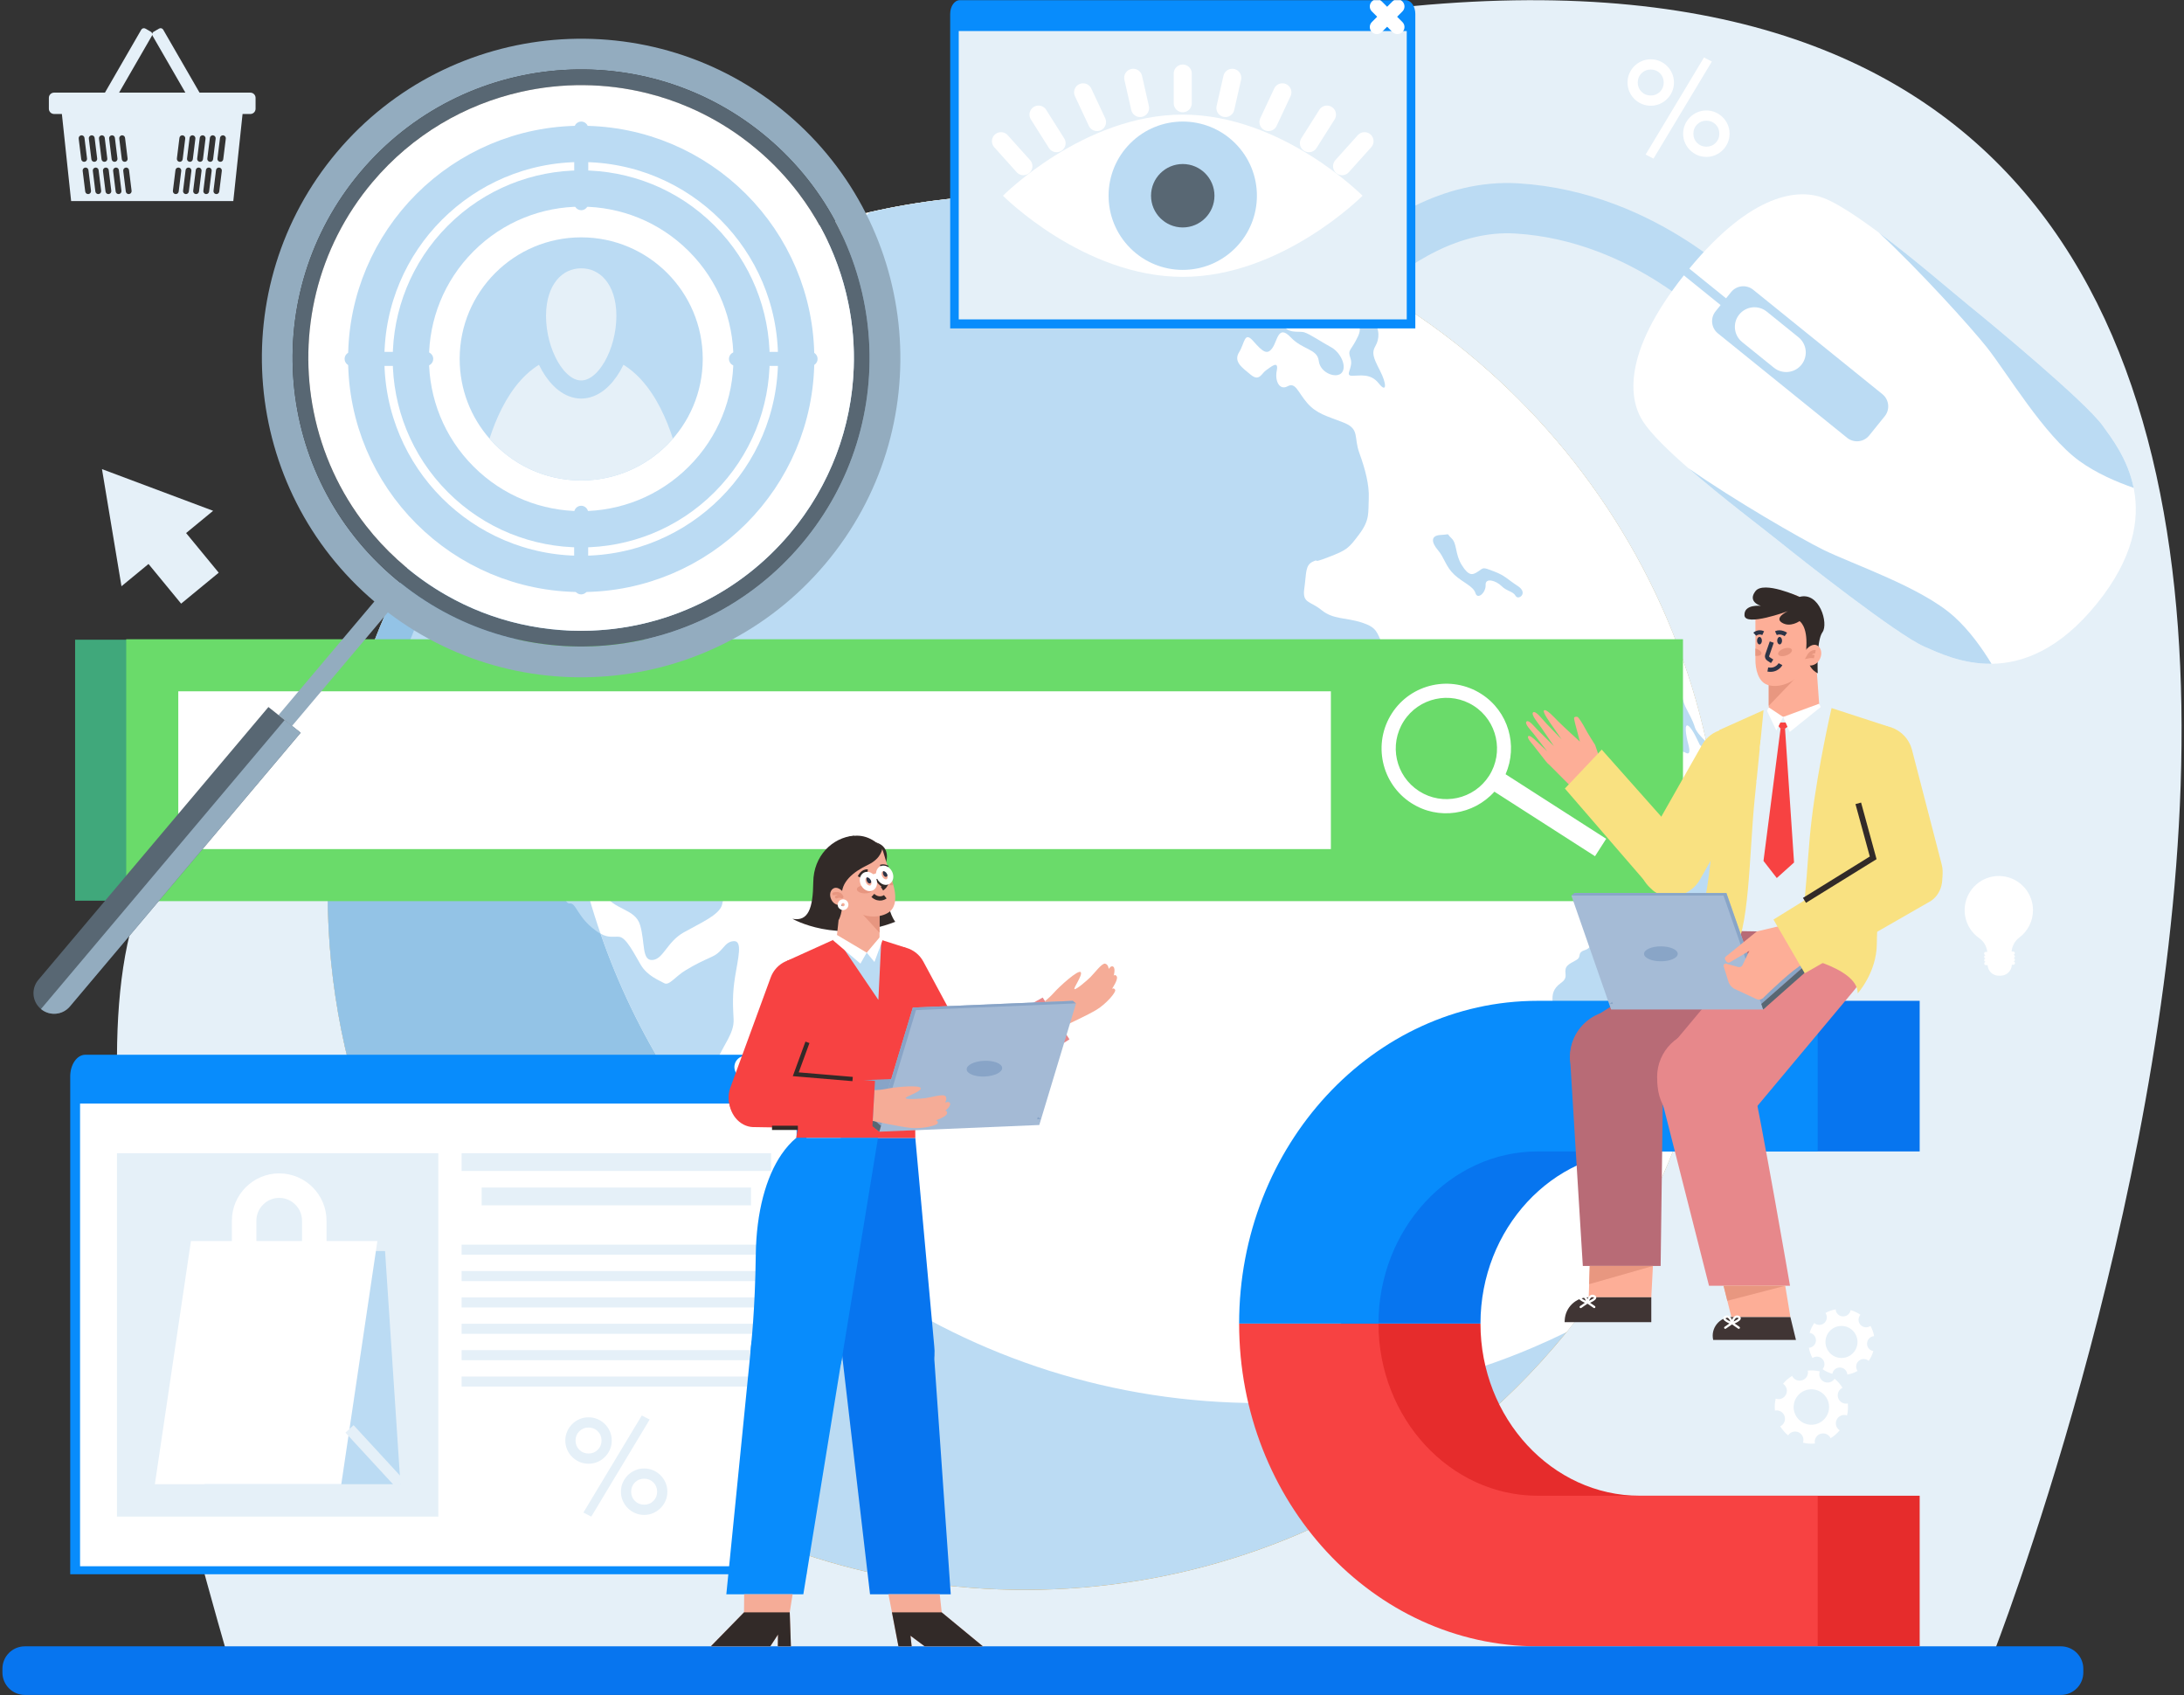 <svg width="451" height="350" viewBox="0 0 451 350" fill="none" xmlns="http://www.w3.org/2000/svg">
<rect x="0" y="0" width="451" height="350" fill="#333333" stroke="none"/>
<g clip-path="url(#clip0_290_11323)">
<path d="M411.553 341.678C411.553 341.678 554.758 -23.476 291.962 1.24C179.404 11.828 200.418 76.053 150.705 136.145C118.481 175.097 56.509 143.231 33.285 177.27C10.061 211.308 37.352 308.36 46.927 341.678H411.555H411.553Z" fill="#E5F0F8"/>
<path d="M357.913 64.01C357.913 64.01 340.098 44.652 313.214 43.034C286.33 41.415 265.34 73.908 265.34 73.908" stroke="#BBDBF3" stroke-width="10.38" stroke-miterlimit="10"/>
<path d="M406.445 62.969C411.401 66.973 430.649 82.933 434.225 87.908C437.801 92.885 448.236 105.785 433.015 124.624C425.267 134.213 417.626 136.977 411.251 137.059C405.1 137.139 400.132 134.716 397.375 133.516C391.757 131.065 372.112 115.601 367.156 111.597C364.038 109.078 355.593 102.742 348.642 96.666C344.537 93.083 340.957 89.596 339.292 87.035C336.345 82.498 334.972 72.949 347.718 56.858L357.866 65.058L358.993 63.664L348.845 55.464C361.9 39.629 371.525 38.957 376.579 40.887C384.264 43.82 401.486 58.968 406.442 62.972L406.445 62.969Z" fill="white"/>
<path d="M403.47 127.264C406.695 130.158 409.354 133.925 411.253 137.057C405.102 137.136 400.135 134.713 397.377 133.514C391.759 131.063 372.114 115.599 367.158 111.595C364.04 109.076 355.595 102.74 348.644 96.664C358.156 103.327 371.798 111.178 376.464 113.491C382.638 116.541 396.732 121.226 403.47 127.267V127.264Z" fill="#BBDBF3"/>
<path d="M429.395 95.179C432.901 97.723 437.141 99.531 440.602 100.731C439.389 94.699 435.976 90.354 434.222 87.91C430.646 82.933 411.4 66.973 406.445 62.969C403.327 60.45 395.359 53.525 387.959 48.006C396.47 55.904 407.013 67.595 410.255 71.672C414.534 77.07 422.075 89.863 429.395 95.181V95.179Z" fill="#BBDBF3"/>
<path d="M357.476 60.31L354.27 64.277C353.144 65.671 353.361 67.713 354.754 68.839L381.433 90.397C382.827 91.523 384.869 91.306 385.995 89.913L389.201 85.945C390.327 84.552 390.11 82.51 388.717 81.384L362.038 59.826C360.644 58.7 358.602 58.916 357.476 60.31Z" fill="#BBDBF3"/>
<path d="M371.997 75.318C370.594 77.053 368.049 77.325 366.314 75.921L359.756 70.624C358.02 69.221 357.749 66.676 359.152 64.941C360.556 63.206 363.1 62.934 364.836 64.338L371.394 69.635C373.129 71.038 373.4 73.583 371.997 75.318Z" fill="white"/>
<path d="M355.677 180.663C355.453 171.818 354.442 163.167 352.69 154.789C352.595 154.261 352.482 153.746 352.37 153.232C338.646 90.712 284.328 43.41 218.471 40.377C216.223 40.265 213.959 40.216 211.681 40.216C200.654 40.216 189.9 41.45 179.579 43.81C171.282 45.705 163.255 48.305 155.584 51.547C152.019 53.055 148.537 54.709 145.134 56.475C121.861 68.625 102.325 86.939 88.697 109.268C80.785 122.22 74.861 136.507 71.346 151.723C71.154 152.575 70.96 153.424 70.785 154.275C68.745 163.953 67.672 173.97 67.672 184.242C67.672 203.679 71.524 222.218 78.507 239.154C100.08 291.448 151.589 328.27 211.684 328.27C227.622 328.27 242.967 325.686 257.301 320.886C260.978 319.666 264.573 318.302 268.104 316.794C306.724 300.34 336.691 267.499 349.259 227.02C353.448 213.504 355.712 199.14 355.712 184.244C355.712 183.039 355.712 181.851 355.679 180.666L355.677 180.663Z" fill="#DF941E"/>
<path d="M355.71 184.244C355.71 199.14 353.446 213.504 349.257 227.02C343.752 244.724 334.923 260.984 323.512 275.028L323.496 275.044C308.808 293.102 289.82 307.548 268.102 316.794C264.57 318.302 260.976 319.666 257.299 320.886C242.965 325.686 227.62 328.27 211.681 328.27C151.587 328.27 100.078 291.448 78.505 239.154C71.524 222.218 67.669 203.681 67.669 184.242C67.669 173.97 68.745 163.953 70.782 154.275C70.958 153.424 71.152 152.575 71.344 151.723C74.859 136.507 80.781 122.222 88.695 109.268C102.323 86.939 121.856 68.627 145.132 56.475C146.191 55.93 147.267 55.383 148.343 54.87C150.719 53.699 153.126 52.59 155.581 51.547C163.255 48.305 171.279 45.705 179.577 43.81C189.898 41.45 200.652 40.216 211.679 40.216C213.959 40.216 216.221 40.265 218.469 40.377C284.326 43.41 338.644 90.714 352.368 153.232C352.48 153.746 352.592 154.259 352.688 154.789C354.437 163.169 355.448 171.82 355.675 180.663C355.707 181.851 355.707 183.039 355.707 184.242L355.71 184.244Z" fill="#BBDBF3"/>
<path d="M355.71 184.244C355.71 199.14 353.446 213.504 349.257 227.02C343.752 244.725 334.923 260.984 323.512 275.028L323.496 275.044C321.215 276.167 318.905 277.226 316.561 278.223C313.03 279.731 309.435 281.097 305.742 282.316C291.408 287.115 276.063 289.699 260.124 289.699C229.788 289.699 201.65 280.309 178.441 264.307C174.299 261.449 170.334 258.385 166.531 255.109C157.494 247.388 149.437 238.56 142.552 228.833C136.357 220.086 131.109 210.614 126.967 200.583C125.907 198.015 124.927 195.414 124.013 192.783C122.28 187.776 120.818 182.654 119.63 177.438C117.336 167.213 116.131 156.588 116.131 145.673C116.131 135.401 117.207 125.384 119.244 115.706C119.419 114.855 119.613 114.006 119.789 113.155C123.32 97.939 129.242 83.654 137.14 70.699C137.734 69.736 138.345 68.772 138.955 67.811V67.794C141.843 63.299 144.991 58.998 148.345 54.873C150.721 53.701 153.128 52.592 155.584 51.549C163.257 48.308 171.282 45.707 179.579 43.813C189.9 41.453 200.654 40.218 211.681 40.218C213.962 40.218 216.223 40.267 218.471 40.379C284.328 43.413 338.646 90.717 352.37 153.234C352.482 153.749 352.595 154.261 352.69 154.792C354.44 163.172 355.45 171.823 355.677 180.666C355.71 181.854 355.71 183.042 355.71 184.244Z" fill="white"/>
<path d="M355.717 184.242C355.717 199.142 353.453 213.514 349.252 227.027C348.013 225.114 347.912 222.146 347.753 221.058C347.531 219.489 345.286 223.526 344.949 222.254C344.612 220.981 346.182 214.886 344.835 214.327C343.494 213.768 342.818 215.223 341.586 215.782C340.353 216.348 340.461 218.923 339.114 219.15C337.774 219.372 336.088 222.513 335.192 224.082C334.296 225.652 332.051 226.44 330.704 226.999C329.357 227.558 328.236 229.915 327.787 231.372C327.336 232.834 325.767 233.393 324.195 233.056C322.626 232.72 324.309 225.43 324.309 223.973C324.309 222.515 324.087 221.5 322.855 220.158C321.615 218.811 321.615 213.871 321.285 212.976C320.949 212.08 320.275 211.292 319.709 210.396C319.15 209.5 320.719 208.268 320.612 206.811C320.497 205.349 320.719 204.116 322.291 202.996C323.86 201.871 323.079 201.198 323.301 200.08C323.524 198.955 325.322 198.51 325.881 197.944C326.44 197.385 325.767 196.604 327.336 196.153C328.912 195.709 330.818 191.894 330.591 190.769C330.369 189.651 331.487 188.302 331.824 188.302C332.161 188.302 332.727 187.628 332.612 186.955C332.498 186.281 332.275 185.607 333.171 184.712C334.067 183.816 335.299 181.907 334.963 180.783C334.633 179.665 335.077 178.315 335.414 176.746C335.751 175.176 335.973 175.062 336.761 175.291C337.542 175.513 338.667 177.307 339.551 177.307C340.435 177.307 340.576 176.641 340.461 174.84C340.353 173.048 339.451 171.813 339.565 170.614C339.68 169.418 341.357 169.011 341.694 168.446C342.03 167.887 342.145 166.317 342.818 166.539C343.492 166.769 344.388 166.539 345.735 166.654C347.075 166.769 345.061 172.038 345.735 173.156C346.401 174.281 350.553 176.524 350.553 176.524C350.553 176.524 350.89 170.688 350.331 168.336C349.772 165.978 349.435 159.359 349.772 160.594C350.108 161.827 350.667 164.409 352.015 166.652C353.362 168.895 353.247 171.477 353.698 174.164C354.098 176.584 355.408 179.999 355.67 180.666C355.703 181.854 355.714 183.042 355.714 184.237L355.717 184.242Z" fill="#BBDBF3"/>
<path d="M156.129 304.403C153.142 304.997 144.603 302.155 139.982 298.561C135.344 294.982 117.092 281.064 114.396 279.717C111.715 278.368 109.307 268.947 106.626 264.468C103.93 259.973 99.292 254.886 96.899 252.8C94.507 250.714 90.767 245.931 89.724 243.522C88.665 241.146 85.39 237.984 84.041 237.39C82.694 236.78 82.836 231.115 80.446 230.521C79.017 230.168 78.617 235.096 78.505 239.156C71.524 222.221 67.669 203.684 67.669 184.244C67.669 173.972 68.745 163.955 70.782 154.277C72.179 152.689 74.024 151.693 78.47 150.954C82.916 150.198 79.256 153.634 78.47 155.592C77.684 157.533 77.764 159.027 78.47 161.275C79.192 163.506 84.183 164.261 86.88 165.015C89.577 165.754 86.431 161.869 86.88 159.027C87.329 156.186 92.418 158.129 93.749 158.723C95.096 159.334 98.693 158.723 100.185 158.578C101.677 158.433 103.78 157.229 106.767 156.78C109.753 156.331 108.565 158.433 107.665 160.826C106.767 163.218 106.622 163.955 106.909 166.509C107.213 169.044 111.998 175.932 112.897 176.669C113.795 177.424 114.695 178.467 115.289 180.857C115.9 183.25 116.494 186.7 117.682 186.541C118.886 186.396 119.174 188.947 122.177 191.485C122.883 192.079 123.477 192.495 124.006 192.785C124.92 195.419 125.9 198.017 126.96 200.585C131.102 210.616 136.35 220.088 142.545 228.835C142.159 229.462 141.79 230.023 141.469 230.505C139.671 233.169 139.367 240.393 140.426 242.03C141.469 243.684 142.512 245.017 144.311 247.856C146.109 250.714 147.007 249.51 148.79 250.553C150.588 251.612 152.836 256.236 154.777 258.642C156.718 261.035 157.024 263.732 154.328 264.917C151.631 266.105 151.793 271.05 151.199 273.136C150.588 275.238 154.473 275.383 155.387 277.47C156.269 279.572 158.374 279.572 158.662 280.777C158.966 281.965 155.82 284.661 156.72 286.008C157.618 287.341 160.605 290.342 159.866 292.283C159.111 294.224 160.315 297.515 160.909 300.212C161.503 302.908 159.111 303.79 156.126 304.4L156.129 304.403Z" fill="#93C3E6"/>
<path d="M151.795 201.658C151.201 205.382 151.346 207.629 151.491 210.471C151.636 213.312 149.405 215.703 148.055 218.993C146.947 221.706 144.428 225.944 142.55 228.832C136.354 220.085 131.106 210.613 126.964 200.583C125.905 198.015 124.925 195.414 124.01 192.783C125.743 193.73 126.723 193.311 127.862 193.426C129.354 193.571 130.992 197.004 132.341 199.252C133.691 201.499 136.081 202.397 137.14 202.991C138.183 203.602 139.371 201.658 141.619 200.311C143.866 198.962 144.91 198.513 147.157 197.47C149.405 196.41 149.55 194.469 151.491 194.324C153.432 194.163 152.389 197.919 151.795 201.658Z" fill="#BBDBF3"/>
<path d="M138.955 67.808C138.345 68.772 137.734 69.735 137.14 70.697C129.242 83.651 123.32 97.936 119.789 113.152C119.613 114.004 119.419 114.853 119.244 115.704C117.205 125.382 116.131 135.399 116.131 145.671C116.131 156.586 117.335 167.211 119.63 177.436C118.987 176.666 118.346 175.878 117.689 175.029C115.296 171.883 112.005 168.303 110.771 165.012C109.55 161.705 111.107 160.213 111.54 156.632C111.973 153.038 111.107 152.589 110.817 151.543C110.513 150.5 112.695 142.361 112.309 142.12C110.511 141.044 107.253 143.982 104.556 145.444C101.876 146.905 98.955 146.117 98.055 144.321C97.173 142.539 99.741 141.304 100.864 137.258C101.986 133.228 99.177 134.69 97.847 134.786C96.497 134.898 95.487 136.248 93.351 138.493C91.216 140.74 93.688 144.543 92.678 146.903C91.668 149.263 90.767 145.556 89.532 143.308C88.297 141.077 89.644 140.853 90.094 137.146C90.543 133.439 89.757 130.983 88.07 127.498C86.401 124.016 85.278 134.112 82.581 134.786C79.885 135.459 79.548 138.717 77.974 141.414C76.416 144.094 76.753 146.454 76.08 148.702C75.469 150.692 73.687 152.072 71.344 151.719C74.859 136.503 80.781 122.217 88.695 109.263C93.108 108.748 94.956 105.781 96.158 105.699C97.346 105.619 98.469 105.474 101.535 104.494C104.601 103.531 102.353 102.712 102.723 101.734C103.109 100.771 106.542 100.385 108.116 99.793C109.69 99.199 108.71 97.852 109.08 95.01C109.466 92.169 110.427 93.806 112.305 92.763C114.166 91.72 114.616 90.901 114.246 90.37C113.876 89.856 111.629 91.269 111.1 90.595C110.572 89.921 111.919 87.304 111.037 87.753C110.139 88.202 109.159 90.001 109.159 91.718C109.159 93.434 107.522 94.253 106.173 96.807C104.823 99.342 104.215 98.668 102.288 99.054C100.347 99.424 99.736 98.75 98.611 98.668C97.503 98.589 99.671 96.276 101.532 94.031C103.394 91.783 104.454 89.858 106.701 88.123C108.932 86.406 108.708 85.202 110.731 83.42C112.754 81.621 115.434 79.149 119.029 77.353C122.623 75.571 123.524 77.802 123.524 77.802C123.524 77.802 125.161 79.006 128.901 74.815C132.64 70.626 130.699 73.017 134.133 71.38C137.199 69.918 137.535 69.277 138.948 67.801L138.955 67.808Z" fill="#93C3E6"/>
<path d="M287.75 161.275C287.895 162.318 284.749 163.057 281.314 160.44C277.878 157.823 276.082 158.129 273.544 156.492C270.993 154.839 269.804 153.941 267.557 150.056C265.309 146.155 265.903 144.824 264.86 141.982C263.817 139.141 261.425 140.635 260.365 142.431C259.322 144.23 255.741 143.62 253.335 142.88C250.959 142.125 250.959 139.59 246.609 137.342C242.275 135.095 240.925 136.748 237.492 137.038C234.056 137.342 230.749 140.778 228.214 142.127C225.679 143.477 226.416 144.52 226.273 146.765C226.128 148.996 222.227 154.839 220.141 156.782C218.038 158.723 219.837 159.175 221.633 162.465C223.431 165.756 223.286 164.568 222.837 166.799C222.388 169.047 221.345 170.845 221.184 173.991C221.039 177.12 219.837 179.08 218.197 179.08C216.558 179.08 214.008 175.773 212.514 172.644C211.006 169.498 208.164 168.598 203.542 166.062C198.905 163.511 200.397 162.627 198.149 158.583C195.902 154.539 194.41 153.19 193.816 154.988C193.222 156.787 190.974 154.988 186.93 154.249C182.901 153.494 182.596 151.249 179.161 149.16C175.725 147.074 173.478 150.203 171.375 150.846C169.289 151.489 166.286 153.494 163.863 154.537C161.44 155.596 157.763 154.841 155.387 155.292C152.981 155.741 149.096 155.437 146.109 155.292C143.109 155.147 142.063 152.757 139.079 150.846C136.078 148.952 135.339 151.104 134.135 152.308C132.947 153.496 134.729 154.249 137.089 156.497C139.432 158.728 140.426 158.134 142.819 160.382C145.211 162.629 147.442 164.266 149.4 162.019C151.341 159.787 152.529 160.22 155.083 160.382C157.618 160.527 161.07 159.483 162.708 159.626C164.345 159.787 164.2 164.715 162.563 167.554C160.909 170.396 163.302 174.423 162.563 175.179C161.807 175.934 159.272 176.238 157.618 177.571C155.981 178.919 155.083 180.717 152.08 181.76C149.094 182.803 149.688 184.761 149.094 186.849C148.5 188.952 144.599 190.589 141.165 192.533C137.73 194.474 136.976 198.071 134.729 198.216C132.498 198.361 133.237 194.637 132.194 191.04C131.151 187.446 126.656 188.054 124.569 184.251C123.028 181.475 121.358 179.515 119.625 177.445C117.331 167.22 116.126 156.595 116.126 145.68C116.126 135.408 117.202 125.391 119.239 115.713C119.415 114.862 119.609 114.013 119.784 113.162C123.316 97.946 129.237 83.661 137.136 70.706C137.73 69.743 138.34 68.779 138.95 67.818V67.801C139.126 67.61 139.32 67.415 139.528 67.207C141.469 65.266 143.413 65.409 146.397 65.409C149.381 65.409 151.035 64.815 153.731 63.468C156.412 62.12 153.137 59.424 154.92 56.741C156.718 54.045 161.805 55.088 163.442 53.741C165.095 52.394 166.284 51.348 169.591 50.305C172.865 49.246 174.518 48.364 176.46 46.71C177.215 46.069 178.401 44.945 179.572 43.822C189.893 41.462 200.647 40.227 211.674 40.227C213.955 40.227 216.216 40.276 218.464 40.389C220.101 41.319 221.577 42.026 222.381 42.075C224.917 42.22 226.266 42.685 230.31 44.032C234.339 45.382 234.194 46.264 235.687 47.611C237.179 48.96 237.773 47.466 241.674 46.406C245.558 45.38 244.515 48.813 249.602 49.407C254.675 50.001 258.864 54.784 262.009 56.741C265.155 58.682 265.894 58.828 264.545 61.22C263.197 63.613 263.663 64.062 264.706 66.613C265.749 69.148 268.142 68.25 269.344 68.62C270.532 68.99 272.924 70.643 274.866 71.686C276.807 72.729 278.156 75.587 277.113 76.918C276.07 78.267 272.634 77.079 272.33 74.525C272.026 71.99 269.04 72.294 266.504 69.614C263.953 66.95 263.808 70.337 262.765 71.829C261.705 73.337 260.824 72.727 258.864 70.496C256.923 68.248 257.082 70.8 255.877 72.727C254.673 74.684 256.471 75.873 258.27 77.365C260.068 78.857 260.517 77.075 261.415 76.481C262.313 75.87 264.096 74.233 263.663 76.481C263.197 78.712 264.257 80.669 265.894 79.755C267.548 78.857 267.997 80.959 269.938 83.207C271.879 85.438 273.967 85.887 277.417 87.237C280.853 88.586 279.503 90.237 280.708 93.528C281.896 96.819 282.794 100.109 282.649 102.951C282.504 105.792 282.939 107.284 280.708 110.271C278.46 113.272 278.156 113.562 274.272 115.054C270.387 116.562 272.779 115.215 271.126 115.952C269.489 116.707 269.793 118.344 269.344 121.49C268.878 124.636 270.532 124.025 272.924 125.985C275.317 127.926 277.869 127.477 281.159 128.52C284.433 129.564 284.288 130.607 285.493 133.016C286.681 135.408 286.985 136.451 285.638 138.392C284.288 140.334 285.044 142.438 285.189 145.423C285.35 148.409 282.941 147.958 282.347 143.931C281.753 139.885 280.261 142.726 278.014 142.726C275.766 142.726 274.723 140.928 272.026 140.191C269.346 139.435 269.795 140.64 268.142 142.888C266.504 145.119 269.491 147.815 270.389 150.208C271.287 152.6 274.129 152.31 278.014 153.499C281.898 154.703 281.159 154.254 283.407 156.951C285.638 159.631 287.579 160.225 287.74 161.284L287.75 161.275Z" fill="#BBDBF3"/>
<path d="M178.857 277.549C177.14 278.078 173.768 276.281 170.928 274.789C168.087 273.297 170.11 272.621 169.965 269.476C169.82 266.33 168.087 266.185 166.45 264.693C164.796 263.201 163.674 261.482 162.63 259.91C161.749 258.577 163.594 256.877 166.531 255.111C170.337 258.385 174.301 261.451 178.441 264.309C178.632 264.92 178.777 265.56 178.857 266.267C179.161 268.947 181.025 271.131 181.408 273.891C181.778 276.651 180.573 277.037 178.857 277.551V277.549Z" fill="#93C3E6"/>
<path d="M178.441 264.307C174.299 261.449 170.334 258.385 166.531 255.109C167.076 254.788 167.64 254.466 168.248 254.145C172.133 252.059 166.885 246.762 169.965 246.97C172.131 247.115 172.357 248.237 173.48 249.875C174.603 251.528 175.791 252.426 176.691 254.225C177.589 256.007 177.061 256.842 177.14 259.297C177.203 261.126 177.942 262.588 178.441 264.305V264.307Z" fill="#BBDBF3"/>
<path d="M264.524 163.176C263.642 160.66 269.458 160.147 271.704 161.607C273.946 163.064 275.406 164.86 278.547 165.421C281.688 165.983 282.025 165.87 283.931 165.421C285.837 164.972 288.416 162.729 288.753 164.972C289.09 167.215 287.967 168.675 289.876 169.346C291.782 170.019 294.027 170.019 295.596 170.805C297.166 171.591 296.831 171.479 297.278 173.273C297.727 175.066 298.847 178.207 297.053 178.207C295.26 178.207 293.688 177.085 289.986 176.638C286.283 176.189 285.5 176.301 282.918 173.834C280.338 171.367 283.03 172.04 278.432 170.581C273.834 169.121 273.048 167.44 270.469 165.87C267.889 164.301 265.309 165.421 264.524 163.179V163.176Z" fill="#BBDBF3"/>
<path d="M299.858 178.205C300.866 180.345 303.111 177.307 305.129 176.746C307.148 176.184 306.699 176.633 309.056 176.184C311.411 175.735 311.972 173.043 313.879 173.268C315.785 173.493 312.644 171.025 310.625 171.699C308.607 172.372 308.382 172.372 305.578 173.38C302.774 174.391 298.96 176.297 299.858 178.203V178.205Z" fill="#BBDBF3"/>
<path d="M352.697 154.785C351.858 154.39 351.128 153.997 351.006 153.786C350.707 153.265 349.659 150.645 348.686 149.902C347.713 149.151 348.165 151.918 348.616 153.562C349.061 155.208 348.916 155.882 348.088 155.43C347.267 154.986 346.815 155.131 345.92 155.959C345.024 156.78 344.35 156.626 344.802 153.117C345.246 149.602 343.866 149.729 341.586 148.777C340.25 148.225 338.669 148.402 337.098 148.18C335.528 147.958 334.326 146.833 333.431 145.339C332.535 143.844 334.404 142.345 335.751 142.198C337.098 142.046 336.501 144.518 339.114 145.935C341.733 147.359 339.565 144.289 339.787 141.599C340.017 138.905 342.259 140.925 344.802 141.225C347.344 141.524 347.192 144.141 348.01 145.858C348.836 147.582 349.51 148.552 350.031 150.269C350.253 151.005 351.278 152.156 352.363 153.225C352.478 153.747 352.592 154.261 352.693 154.783L352.697 154.785Z" fill="#BBDBF3"/>
<path d="M298.286 156.373C297.451 158.574 299.184 160.297 300.23 161.343C301.275 162.388 302.323 163.885 302.847 164.858C303.371 165.831 304.194 166.427 305.539 165.382C306.883 164.336 306.886 163.139 309.353 163.289C311.82 163.438 313.168 165.906 313.989 163.363C314.809 160.821 314.424 160.522 314.468 158.504C314.512 156.485 316.082 153.868 315.261 152.521C314.44 151.174 312.705 150.727 314.468 149.38C316.231 148.033 314.662 147.586 313.39 147.287C312.117 146.987 310.399 146.763 310.249 144.894C310.099 143.026 310.698 142.053 311.297 140.855C311.895 139.658 312.719 137.939 310.099 138.612C307.482 139.286 305.314 139.286 305.613 141.529C305.913 143.772 305.688 145.194 303.969 146.464C302.25 147.736 303.745 150.751 302.847 152.198C301.949 153.644 298.808 154.993 298.286 156.375V156.373Z" fill="#BBDBF3"/>
<path d="M272.038 59.866C269.449 60.263 275.291 61.547 276.861 64.017C278.43 66.485 281.908 66.26 280.451 69.401C278.991 72.542 278.208 72.093 278.881 73.999C279.555 75.905 277.534 77.589 279.218 77.589C280.902 77.589 283.033 77.028 284.714 79.158C286.396 81.289 286.396 79.271 284.939 76.466C283.482 73.662 283.257 72.764 284.041 71.419C284.826 70.072 285.051 67.942 283.479 66.148C281.91 64.354 280.846 64.913 279.022 63.007C277.197 61.101 273.497 59.641 272.038 59.866Z" fill="#BBDBF3"/>
<path d="M224.87 170.017C223.305 170.723 224.308 172.765 224.926 174.112C225.543 175.459 224.421 176.299 225.712 177.59C227.003 178.881 228.74 180.731 229.751 179.833C230.761 178.935 233.902 177.758 232.274 175.906C230.649 174.056 229.919 174 228.684 172.653C227.449 171.306 226.61 169.231 224.87 170.017Z" fill="#BBDBF3"/>
<path d="M317.955 149.527C318.229 152.806 319.749 152.893 319.227 155.136C318.703 157.379 318.61 159.025 319.592 159.025C320.574 159.025 321.021 153.417 321.994 155.435C322.967 157.453 324.012 158.501 324.237 157.304C324.461 156.106 321.32 153.739 322.518 152.193C323.715 150.648 326.258 146.683 323.266 148.629C320.275 150.573 319.152 153.04 318.706 150.872C318.257 148.704 317.658 147.731 320.2 146.983C322.742 146.234 324.91 146.384 325.21 144.665C325.509 142.946 325.734 139.431 323.416 141.898C321.098 144.366 320.949 143.991 319.078 145.264C317.209 146.536 315.413 146.611 316.161 147.656C316.91 148.704 317.831 148.026 317.955 149.525V149.527Z" fill="#BBDBF3"/>
<path d="M297.503 110.456C295.363 110.563 295.596 112.025 296.941 113.597C298.288 115.166 298.511 116.962 300.307 118.644C302.101 120.325 304.233 120.999 304.68 122.458C305.129 123.918 306.867 122.346 306.783 120.777C306.699 119.208 308.941 119.879 310.064 121.001C311.187 122.124 312.419 122.047 312.98 123.038C313.542 124.03 315.672 122.458 313.43 121.001C311.187 119.544 310.85 118.871 308.495 117.973C306.14 117.075 306.418 117.187 305.27 117.973C304.121 118.758 303.335 119.025 301.878 116.703C300.419 114.383 300.938 112.252 299.727 111.129C298.515 110.007 299.748 110.344 297.505 110.456H297.503Z" fill="#BBDBF3"/>
<path d="M396.418 339.924V308.835H338.606C329.565 308.835 321.344 304.84 315.38 298.395C309.416 291.949 305.721 283.064 305.721 273.283H276.945C276.945 310.03 304.603 339.924 338.606 339.924H396.418Z" fill="#E62C2C"/>
<path d="M396.418 237.743V206.645H338.606C304.603 206.645 276.945 236.537 276.945 273.283H305.721C305.721 253.738 320.514 237.741 338.606 237.741H396.418V237.743Z" fill="#0775EF"/>
<path d="M375.355 339.924V308.835H317.543C308.502 308.835 300.281 304.84 294.317 298.395C288.353 291.949 284.658 283.064 284.658 273.283H255.882C255.882 310.03 283.54 339.924 317.543 339.924H375.355Z" fill="#F74242"/>
<path d="M375.355 237.743V206.645H317.543C283.54 206.645 255.882 236.537 255.882 273.283H284.658C284.658 253.738 299.451 237.741 317.543 237.741H375.355V237.743Z" fill="#088CFC"/>
<path d="M425.576 339.924H5.135C2.575 339.924 0.5 341.999 0.5 344.559V345.326C0.5 347.886 2.575 349.962 5.135 349.962H425.576C428.136 349.962 430.211 347.886 430.211 345.326V344.559C430.211 341.999 428.136 339.924 425.576 339.924Z" fill="#0775EF"/>
<path d="M163.405 217.777H17.625C15.898 217.777 14.5 219.786 14.5 222.263V325.043H166.531V222.263C166.531 219.786 165.133 217.777 163.407 217.777H163.405Z" fill="#088CFC"/>
<path d="M164.499 227.86H16.532V323.392H164.499V227.86Z" fill="white"/>
<path d="M153.961 227.036L160.687 220.31" stroke="white" stroke-width="4.61" stroke-linecap="round" stroke-linejoin="round"/>
<path d="M160.687 227.036L153.961 220.31" stroke="white" stroke-width="4.61" stroke-linecap="round" stroke-linejoin="round"/>
<path d="M90.514 238.106H24.157V313.143H90.514V238.106Z" fill="#E5F0F8"/>
<path d="M82.691 306.447H42.259L41.017 258.304H79.515L82.691 306.447Z" fill="#BBDBF3"/>
<path d="M50.414 259.342V252.047C50.414 248.062 53.674 244.804 57.657 244.804C61.642 244.804 64.9 248.064 64.9 252.047V259.342" stroke="white" stroke-width="5.06" stroke-linecap="round" stroke-linejoin="round"/>
<path d="M70.478 306.447H31.982L39.431 256.234H77.93L70.478 306.447Z" fill="white"/>
<path d="M82.691 306.447L72.174 295.032" stroke="#E5F0F8" stroke-width="2.28" stroke-miterlimit="10"/>
<path d="M159.232 238.106H95.321V241.775H159.232V238.106Z" fill="#E5F0F8"/>
<path d="M159.232 256.994H95.321V259.07H159.232V256.994Z" fill="#E5F0F8"/>
<path d="M159.232 262.438H95.321V264.515H159.232V262.438Z" fill="#E5F0F8"/>
<path d="M159.232 267.883H95.321V269.96H159.232V267.883Z" fill="#E5F0F8"/>
<path d="M159.232 273.328H95.321V275.404H159.232V273.328Z" fill="#E5F0F8"/>
<path d="M159.232 278.772H95.321V280.849H159.232V278.772Z" fill="#E5F0F8"/>
<path d="M159.232 284.219H95.321V286.296H159.232V284.219Z" fill="#E5F0F8"/>
<path d="M155.088 245.202H99.465V248.871H155.088V245.202Z" fill="#E5F0F8"/>
<path d="M116.739 297.434C116.739 296.767 116.865 296.143 117.118 295.565C117.371 294.987 117.714 294.482 118.147 294.047C118.582 293.614 119.085 293.271 119.665 293.018C120.243 292.765 120.867 292.639 121.534 292.639C122.2 292.639 122.825 292.765 123.402 293.018C123.98 293.271 124.485 293.614 124.92 294.047C125.355 294.48 125.697 294.987 125.949 295.565C126.202 296.143 126.328 296.767 126.328 297.434C126.328 298.1 126.202 298.725 125.949 299.302C125.697 299.88 125.353 300.385 124.92 300.82C124.487 301.253 123.982 301.597 123.402 301.849C122.825 302.102 122.2 302.228 121.534 302.228C120.867 302.228 120.243 302.102 119.665 301.849C119.087 301.597 118.582 301.253 118.147 300.82C117.714 300.387 117.371 299.882 117.118 299.302C116.865 298.725 116.739 298.102 116.739 297.434ZM118.853 297.434C118.853 298.191 119.111 298.83 119.625 299.342C120.14 299.857 120.776 300.114 121.534 300.114C122.291 300.114 122.93 299.857 123.444 299.342C123.959 298.828 124.216 298.191 124.216 297.434C124.216 296.676 123.959 296.037 123.444 295.525C122.93 295.011 122.294 294.753 121.534 294.753C120.773 294.753 120.14 295.011 119.625 295.525C119.111 296.04 118.853 296.676 118.853 297.434ZM122.102 313.143L120.476 312.304L132.53 292.26L134.156 293.1L122.102 313.143ZM128.225 307.998C128.225 307.329 128.351 306.707 128.604 306.129C128.856 305.551 129.2 305.046 129.633 304.611C130.065 304.179 130.571 303.835 131.151 303.582C131.728 303.33 132.35 303.203 133.019 303.203C133.688 303.203 134.31 303.33 134.888 303.582C135.466 303.835 135.971 304.179 136.406 304.611C136.838 305.044 137.182 305.551 137.435 306.129C137.687 306.707 137.814 307.331 137.814 307.998C137.814 308.664 137.687 309.289 137.435 309.867C137.182 310.444 136.838 310.949 136.406 311.384C135.971 311.817 135.466 312.161 134.888 312.413C134.31 312.666 133.686 312.792 133.019 312.792C132.353 312.792 131.728 312.666 131.151 312.413C130.573 312.161 130.068 311.817 129.633 311.384C129.198 310.952 128.856 310.447 128.604 309.867C128.351 309.289 128.225 308.667 128.225 307.998ZM130.337 307.998C130.337 308.756 130.594 309.392 131.108 309.906C131.623 310.421 132.259 310.678 133.019 310.678C133.779 310.678 134.416 310.421 134.928 309.906C135.442 309.392 135.699 308.756 135.699 307.998C135.699 307.24 135.442 306.602 134.928 306.087C134.413 305.573 133.777 305.315 133.019 305.315C132.262 305.315 131.623 305.573 131.108 306.087C130.594 306.602 130.337 307.238 130.337 307.998Z" fill="#E5F0F8"/>
<path d="M290.29 0.04H198.189C197.099 0.04 196.215 1.308 196.215 2.875V67.808H292.266V2.875C292.264 1.308 291.38 0.04 290.29 0.04Z" fill="#088CFC"/>
<path d="M290.496 6.409H197.983V65.944H290.496V6.409Z" fill="#E5F0F8"/>
<path d="M284.321 5.581L288.571 1.331" stroke="white" stroke-width="2.91" stroke-linecap="round" stroke-linejoin="round"/>
<path d="M288.571 5.581L284.321 1.331" stroke="white" stroke-width="2.91" stroke-linecap="round" stroke-linejoin="round"/>
<path d="M281.367 40.414C281.367 40.414 264.743 57.165 244.239 57.165C223.735 57.165 207.111 40.414 207.111 40.414C207.111 40.414 223.735 23.664 244.239 23.664C264.743 23.664 281.367 40.414 281.367 40.414Z" fill="white"/>
<path d="M255.069 51.241C261.05 45.261 261.05 35.564 255.069 29.584C249.088 23.603 239.392 23.603 233.411 29.584C227.431 35.564 227.431 45.261 233.411 51.241C239.392 57.222 249.088 57.222 255.069 51.241Z" fill="#BBDBF3"/>
<path d="M244.239 46.963C247.856 46.963 250.788 44.031 250.788 40.414C250.788 36.798 247.856 33.866 244.239 33.866C240.623 33.866 237.691 36.798 237.691 40.414C237.691 44.031 240.623 46.963 244.239 46.963Z" fill="#586773"/>
<path d="M206.702 29.155L211.333 34.312" stroke="white" stroke-width="3.73" stroke-linecap="round" stroke-linejoin="round"/>
<path d="M244.239 21.314V15.188" stroke="white" stroke-width="3.73" stroke-linecap="round" stroke-linejoin="round"/>
<path d="M214.455 23.664L218.183 29.565" stroke="white" stroke-width="3.73" stroke-linecap="round" stroke-linejoin="round"/>
<path d="M223.663 19.066L226.537 25.201" stroke="white" stroke-width="3.73" stroke-linecap="round" stroke-linejoin="round"/>
<path d="M234.012 16.065L235.429 22.305" stroke="white" stroke-width="3.73" stroke-linecap="round" stroke-linejoin="round"/>
<path d="M281.774 29.155L277.143 34.312" stroke="white" stroke-width="3.73" stroke-linecap="round" stroke-linejoin="round"/>
<path d="M274.021 23.664L270.293 29.565" stroke="white" stroke-width="3.73" stroke-linecap="round" stroke-linejoin="round"/>
<path d="M264.814 19.066L261.939 25.201" stroke="white" stroke-width="3.73" stroke-linecap="round" stroke-linejoin="round"/>
<path d="M254.464 16.065L253.049 22.305" stroke="white" stroke-width="3.73" stroke-linecap="round" stroke-linejoin="round"/>
<path d="M320.776 137.363H20.789V180.689H320.776V137.363Z" fill="#40A87B" stroke="#40A87B" stroke-width="10.56" stroke-miterlimit="10"/>
<path d="M342.164 137.363H31.44V180.689H342.164V137.363Z" fill="white" stroke="#6ADB6A" stroke-width="10.75" stroke-miterlimit="10"/>
<path d="M342.164 137.363H274.83V180.689H342.164V137.363Z" fill="#6ADB6A"/>
<path d="M291.454 165.826C297.051 169.416 304.292 168.256 308.598 163.462L329.373 176.788L331.681 173.188L310.908 159.864C313.488 153.95 311.514 146.891 305.908 143.294C299.689 139.307 291.398 141.094 287.411 147.312C283.423 153.531 285.236 161.841 291.454 165.828V165.826ZM304.336 145.741C309.178 148.847 310.6 155.351 307.494 160.192C304.369 165.061 297.884 166.455 293.042 163.349C288.173 160.225 286.763 153.767 289.885 148.898C292.991 144.057 299.467 142.618 304.336 145.741Z" fill="white"/>
<path d="M170.419 116.438C193.869 88.63 190.324 46.951 162.518 23.498C134.713 0.064 93.029 3.593 69.576 31.401C46.139 59.204 49.689 100.9 77.478 124.341C105.286 147.792 146.982 144.242 170.419 116.438ZM81.585 119.446C56.432 98.236 53.244 60.663 74.466 35.491C95.681 10.354 133.253 7.166 158.407 28.377C183.555 49.571 186.752 87.176 165.542 112.329C144.318 137.487 106.739 140.659 81.585 119.448V119.446Z" fill="#93ACBF"/>
<path d="M165.54 112.327C186.75 87.173 183.553 49.571 158.404 28.374C133.251 7.164 95.678 10.352 74.463 35.489C53.244 60.661 56.429 98.236 81.583 119.444C106.736 140.654 144.313 137.483 165.54 112.325V112.327ZM83.678 116.972C59.895 96.919 56.876 61.389 76.94 37.584C96.998 13.818 132.528 10.799 156.311 30.851C180.094 50.904 183.118 86.451 163.065 110.231C142.999 134.019 107.461 137.022 83.681 116.972H83.678Z" fill="#586773"/>
<path d="M163.065 110.236C157.883 116.378 151.673 121.132 144.9 124.458C140.826 126.462 136.553 127.952 132.18 128.916C129.518 129.503 126.829 129.896 124.116 130.09C118.545 130.506 112.908 130.085 107.412 128.832C102.098 127.618 96.918 125.625 92.039 122.819C89.132 121.158 86.335 119.205 83.683 116.972C83.136 116.506 82.598 116.036 82.069 115.557C79.707 113.407 77.562 111.097 75.647 108.643C70.13 101.627 66.486 93.525 64.786 85.078C61.502 68.812 65.408 51.259 76.938 37.584C85.173 27.827 96.013 21.573 107.571 18.968C116.08 17.048 124.986 17.109 133.524 19.213C136.558 19.959 139.547 20.968 142.459 22.235C146.175 23.858 149.772 25.898 153.165 28.377C154.239 29.163 155.282 29.981 156.313 30.849C159.59 33.613 162.467 36.663 164.943 39.94C168.384 44.481 171.055 49.444 172.937 54.646C173.875 57.209 174.617 59.836 175.164 62.499C176.083 66.922 176.462 71.438 176.296 75.95C175.87 88.102 171.515 100.214 163.065 110.236Z" fill="white"/>
<path d="M60.314 149.88L57.514 147.647L80.43 120.489L83.091 122.884L60.314 149.88Z" fill="#93ACBF"/>
<path d="M8.459 208.34C8.445 208.333 8.442 208.322 8.428 208.315C6.628 206.806 6.401 204.119 7.921 202.316L55.431 145.984L57.514 147.645L58.791 148.657L60.314 149.878L62.087 151.293L14.43 207.805C12.928 209.592 10.269 209.832 8.461 208.338L8.459 208.34Z" fill="#586773"/>
<path d="M8.459 208.34C8.466 208.326 8.485 208.31 8.501 208.294L58.791 148.66L60.314 149.88L62.087 151.295L14.43 207.807C12.928 209.594 10.269 209.835 8.461 208.34H8.459Z" fill="#93ACBF"/>
<path d="M120.02 118.496C144.537 118.496 164.413 98.621 164.413 74.104C164.413 49.587 144.537 29.712 120.02 29.712C95.503 29.712 75.628 49.587 75.628 74.104C75.628 98.621 95.503 118.496 120.02 118.496Z" stroke="#BBDBF3" stroke-width="7.49" stroke-miterlimit="10"/>
<path d="M144.895 98.979C158.634 85.241 158.634 62.966 144.895 49.228C131.157 35.489 108.882 35.489 95.144 49.228C81.405 62.966 81.405 85.241 95.144 98.979C108.882 112.718 131.157 112.718 144.895 98.979Z" stroke="#BBDBF3" stroke-width="7.49" stroke-miterlimit="10"/>
<path d="M145.118 74.104C145.118 87.964 133.88 99.201 120.02 99.201C112.462 99.201 105.684 95.859 101.09 90.564C97.239 86.165 94.923 80.405 94.923 74.104C94.923 60.245 106.161 49.007 120.02 49.007C133.88 49.007 145.118 60.245 145.118 74.104Z" fill="#BBDBF3"/>
<path d="M120.02 73.159C109.211 72.549 103.754 82.325 101.09 90.564C105.684 95.857 112.459 99.201 120.02 99.201C127.582 99.201 134.357 95.859 138.95 90.564C136.289 82.325 130.833 72.549 120.02 73.159Z" fill="#E5F0F8"/>
<path d="M129.156 65.222C129.156 72.65 125.065 80.424 120.02 80.424C114.976 80.424 110.885 72.647 110.885 65.222C110.885 57.796 114.976 53.53 120.02 53.53C125.065 53.53 129.156 57.796 129.156 65.222Z" fill="#E5F0F8" stroke="#BBDBF3" stroke-width="3.74" stroke-miterlimit="10"/>
<path d="M120.027 43.401C119.23 43.401 118.577 42.748 118.577 41.951V26.55C118.577 25.753 119.23 25.1 120.027 25.1C120.825 25.1 121.477 25.753 121.477 26.55V41.951C121.477 42.748 120.825 43.401 120.027 43.401Z" fill="#BBDBF3"/>
<path d="M72.614 72.654C71.813 72.654 71.163 73.303 71.163 74.104C71.163 74.905 71.813 75.554 72.614 75.554H88.014C88.815 75.554 89.464 74.905 89.464 74.104C89.464 73.303 88.815 72.654 88.014 72.654H72.614Z" fill="#BBDBF3"/>
<path d="M120.011 104.426C120.809 104.426 121.461 105.079 121.461 105.876V121.277C121.461 122.075 120.809 122.727 120.011 122.727C119.214 122.727 118.561 122.075 118.561 121.277V105.876C118.561 105.079 119.214 104.426 120.011 104.426Z" fill="#BBDBF3"/>
<path d="M167.383 75.557C168.184 75.557 168.833 74.907 168.833 74.106C168.833 73.306 168.184 72.656 167.383 72.656H151.982C151.181 72.656 150.532 73.306 150.532 74.106C150.532 74.907 151.181 75.557 151.982 75.557H167.383Z" fill="#BBDBF3"/>
<path d="M385.414 197.673L385.471 188.994L375.288 190.498L385.414 197.673Z" fill="#2D628C"/>
<path d="M330.313 156.504L329.394 153.81C329.394 153.81 327.738 151.235 327.245 150.238C326.966 149.677 326.061 148.241 325.827 148.063C325.643 147.923 325.102 147.977 325.056 148.199C324.995 148.489 325.451 150.091 325.617 150.722C325.776 151.324 326.251 153.124 326.251 153.124C326.251 153.124 322.773 149.965 321.667 148.84C321.045 148.206 319.309 146.281 318.839 146.683C318.481 146.99 320.039 149.16 320.565 149.906C321.049 150.594 322.481 152.668 322.481 152.668C322.481 152.668 320.053 150.145 319.244 149.303C318.654 148.69 317.129 146.646 316.594 147.083C316.063 147.516 317.709 149.422 318.189 150.119C318.865 151.104 320.893 154.055 320.893 154.055C320.893 154.055 318.294 151.473 317.426 150.613C316.947 150.135 315.703 148.531 315.228 148.975C314.744 149.427 316.208 150.882 316.629 151.424C317.352 152.357 319.522 155.152 319.522 155.152C319.522 155.152 317.593 153.337 316.949 152.731C316.676 152.472 315.831 151.728 315.586 152.004C315.251 152.381 316.316 153.473 316.631 153.877L319.244 157.22C319.454 157.491 319.697 157.734 319.964 157.945L324.387 162.386L330.311 156.502L330.313 156.504Z" fill="#FDAE97"/>
<path d="M364.644 187.567L330.177 209.393C329.188 209.807 328.25 210.382 327.411 211.145C323.463 214.73 323.17 220.836 326.758 224.784C330.343 228.732 336.45 229.024 340.398 225.437L380.129 204.61L364.644 187.567Z" fill="#B86B76"/>
<path d="M324.293 219.637C324.23 219.192 324.185 218.741 324.185 218.278C324.185 212.945 328.508 208.623 333.84 208.623C339.172 208.623 343.494 212.945 343.494 218.278L342.924 261.393H326.856L324.291 219.639L324.293 219.637Z" fill="#B86B76"/>
<path d="M382.914 204.423L361.327 230.243C357.518 234.801 350.67 235.412 346.111 231.602C341.553 227.792 340.943 220.944 344.753 216.386L366.339 190.566C370.149 186.007 376.997 185.397 381.555 189.207C386.114 193.017 386.724 199.865 382.914 204.423Z" fill="#E7888B"/>
<path d="M365.25 146.134L355.039 150.732L356.446 192.21L385.471 192.659L389.87 149.993L375.694 145.376L365.25 146.134Z" fill="#E5F0F8"/>
<path d="M365.252 140.144V146.623C365.252 146.623 365.638 148.021 368.933 148.035C372.219 148.042 375.697 145.863 375.697 145.863L374.679 131.699L365.254 140.147L365.252 140.144Z" fill="#FDAE97"/>
<path d="M365.25 145.731L371.976 138.748L365.25 138.661V145.731Z" fill="#E89780"/>
<path d="M362.495 127.113V136.232C362.495 138.072 363.011 140.802 365.081 141.433C367.146 142.064 369.99 141.201 371.974 139.05C373.957 136.891 378.356 127.167 372.238 123.576C366.113 119.984 362.637 126.163 362.495 127.115V127.113Z" fill="#FDAE97"/>
<path d="M348.644 183.882C346.488 185.652 343.377 185.568 341.305 183.825L323.149 162.814L325.643 160.187L330.231 155.339L330.76 154.773L349.458 175.824C351.453 178.261 351.086 181.884 348.649 183.882H348.644Z" fill="#F9E181"/>
<path d="M342.199 222.364C342.199 217.031 346.521 212.709 351.853 212.709C357.186 212.709 360.111 214.933 361.276 220.252C363.977 232.598 369.642 265.479 369.642 265.479H352.913L342.306 223.725C342.243 223.28 342.199 222.829 342.199 222.366V222.364Z" fill="#E7888B"/>
<path d="M341.93 184.146C345.124 185.958 349.22 184.826 351.03 181.634L363.075 160.403C364.887 157.208 363.755 153.113 360.563 151.303C357.368 149.49 353.273 150.622 351.463 153.814L339.418 175.046C337.605 178.24 338.737 182.336 341.93 184.146Z" fill="#F9E181"/>
<path d="M371.604 123.24C371.604 123.24 364.202 119.825 362.495 122.068C360.787 124.311 363.631 125.094 363.631 125.094C363.631 125.094 360.1 124.678 360.238 127.059C360.376 129.44 369.209 126.189 369.209 126.189C369.209 126.189 366.279 127.517 367.974 128.57C369.67 129.622 371.604 128.249 371.604 128.249C371.604 128.249 373.283 129.21 373.01 133.621C372.734 138.032 375.367 139.008 375.367 139.008C375.367 139.008 375.051 132.323 376.342 130.539C377.633 128.754 375.739 122.126 371.604 123.242V123.24Z" fill="#322A28"/>
<path d="M372.593 134.641C371.875 135.766 371.684 136.559 372.565 137.123C373.449 137.686 374.918 137.508 375.636 136.384C376.354 135.259 376.221 133.89 375.337 133.324C374.453 132.758 373.311 133.516 372.591 134.641H372.593Z" fill="#FDAE97"/>
<path d="M374.899 134.555C374.899 134.555 373.992 134.419 373.37 135.581C373.37 135.581 373.943 135.45 374.64 135.581" stroke="#E89780" stroke-width="0.7" stroke-miterlimit="10"/>
<path d="M367.995 132.281C367.995 132.709 367.771 133.053 367.495 133.053C367.219 133.053 366.994 132.707 366.994 132.281C366.994 131.856 367.219 131.51 367.495 131.51C367.771 131.51 367.995 131.856 367.995 132.281Z" fill="#2C3447"/>
<path d="M367.675 137.127C367.675 137.127 366.931 138.573 365.053 138.233" stroke="#2C3447" stroke-width="0.87" stroke-miterlimit="10"/>
<path d="M365.872 132.576L364.929 135.301C364.833 135.577 364.939 135.883 365.184 136.042L365.951 136.542" stroke="#2C3447" stroke-width="0.87" stroke-miterlimit="10"/>
<path d="M368.783 130.997C368.783 130.997 367.731 130.26 366.728 130.728" stroke="#2C3447" stroke-width="0.87" stroke-miterlimit="10"/>
<path d="M362.834 132.281C362.834 132.709 363.058 133.053 363.334 133.053C363.61 133.053 363.835 132.707 363.835 132.281C363.835 131.856 363.61 131.51 363.334 131.51C363.058 131.51 362.834 131.856 362.834 132.281Z" fill="#2C3447"/>
<path d="M362.368 130.955C362.368 130.955 363.098 130.261 364.101 130.728" stroke="#2C3447" stroke-width="0.87" stroke-miterlimit="10"/>
<path d="M396.166 186.581C399.721 185.659 401.875 181.997 400.953 178.442L394.826 154.813C393.904 151.258 390.242 149.104 386.687 150.026C383.132 150.947 380.978 154.61 381.899 158.164L388.027 181.793C388.948 185.348 392.611 187.502 396.166 186.581Z" fill="#F9E181"/>
<path d="M367.2 135.1C367.331 135.493 368.07 135.598 368.849 135.336C369.628 135.074 370.154 134.545 370.023 134.152C369.892 133.76 369.153 133.654 368.374 133.916C367.595 134.178 367.069 134.707 367.2 135.1Z" fill="#E89780"/>
<path d="M362.495 133.904V135.418C363.133 135.492 363.655 135.315 363.743 134.983C363.839 134.59 363.283 134.106 362.495 133.902V133.904Z" fill="#E89780"/>
<path d="M340.997 267.857L341.331 261.393H328.283L328.075 267.857H340.997Z" fill="#FDAE97"/>
<path d="M328.161 265.151L341.331 261.393H328.283L328.161 265.151Z" fill="#E89780"/>
<path d="M369.721 271.943L368.655 265.477H355.92L357.539 271.943H369.721Z" fill="#FDAE97"/>
<path d="M367.132 149.184H369.494L369.703 149.633L368.613 150.444H367.684L366.908 149.495L367.132 149.184Z" fill="#F74242"/>
<path d="M356.697 268.582L368.655 265.477H355.92L356.697 268.582Z" fill="#E89780"/>
<path d="M375.655 145.301L368.227 148.033L369.581 151.134L375.982 145.982L375.655 145.301Z" fill="white"/>
<path d="M365.252 146.054L364.896 146.779L366.821 150.839L368.227 148.033L365.252 146.054Z" fill="white"/>
<path d="M367.684 150.444L364.164 177.756L366.908 181.292L370.474 178.086L368.613 150.444H367.684Z" fill="#F74242"/>
<path d="M383.263 163.908L387.171 180.053" stroke="#2C3447" stroke-width="0.87" stroke-miterlimit="10"/>
<path d="M355.801 173.71L355.469 163.908" stroke="#2C3447" stroke-width="0.87" stroke-miterlimit="10"/>
<path d="M369.721 271.943L370.867 276.656H353.776C353.221 274.245 355.055 271.943 357.529 271.943H369.721Z" fill="#403534"/>
<path d="M340.997 267.857V272.989H323.096L323.117 272.565C323.252 269.927 325.432 267.857 328.075 267.857H340.997Z" fill="#403534"/>
<path d="M327.818 268.877C327.818 268.877 327.427 267.172 326.466 267.635C325.505 268.098 327.757 268.938 327.757 268.938L326.417 269.864" stroke="white" stroke-width="0.46" stroke-linecap="round" stroke-linejoin="round"/>
<path d="M327.818 268.877C327.818 268.877 328.208 267.172 329.169 267.635C330.131 268.098 327.878 268.938 327.878 268.938L329.219 269.864" stroke="white" stroke-width="0.46" stroke-linecap="round" stroke-linejoin="round"/>
<path d="M357.663 273.157C357.663 273.157 357.272 271.452 356.311 271.915C355.35 272.378 357.602 273.218 357.602 273.218L356.262 274.144" stroke="white" stroke-width="0.46" stroke-linecap="round" stroke-linejoin="round"/>
<path d="M357.663 273.157C357.663 273.157 358.053 271.452 359.014 271.915C359.976 272.378 357.723 273.218 357.723 273.218L359.064 274.144" stroke="white" stroke-width="0.46" stroke-linecap="round" stroke-linejoin="round"/>
<path d="M364.174 146.63C364.174 146.63 363.474 153.934 362.345 164.966C361.213 175.995 361.288 193.213 357.726 196.516C357.726 196.516 354.056 196.789 346.624 198.978C346.624 198.978 348.703 191.992 351.247 188.04C353.792 184.085 355.039 150.732 355.039 150.732L364.174 146.63Z" fill="#F9E181"/>
<path d="M363.57 152.802L362.707 161.401L365.451 159.065L365.252 152.97L363.57 152.802Z" fill="#E5F0F8"/>
<path d="M378.22 146.199C378.22 146.199 375.477 158.029 374.135 168.998C372.792 179.966 373.246 190.575 369.791 197.016C369.791 197.016 383.656 199.509 383.623 205.101C383.623 205.101 387.531 200.791 387.566 194.888C387.599 188.985 389.872 149.993 389.872 149.993L378.223 146.199H378.22Z" fill="#F9E181"/>
<path d="M332.692 208.436H364.108L355.909 184.911H324.492L332.692 208.436Z" fill="#A5BBD6"/>
<path d="M363.764 207.295L374.039 198.207H343.651L332.35 207.295H363.764Z" fill="#89A5C7"/>
<path d="M333.286 207.917H364.702L356.503 184.391H325.086L333.286 207.917Z" fill="#A5BBD6"/>
<path d="M325.086 184.391L324.492 184.911H355.909L364.108 208.436L364.702 207.917L356.503 184.391H325.086Z" fill="#89A5C7"/>
<path d="M374.039 198.207L374.38 199.35L364.108 208.436L363.711 207.295L374.039 198.207Z" fill="#586773"/>
<path d="M342.975 198.482C344.898 198.482 346.458 197.792 346.458 196.941C346.458 196.09 344.898 195.4 342.975 195.4C341.052 195.4 339.493 196.09 339.493 196.941C339.493 197.792 341.052 198.482 342.975 198.482Z" fill="#89A5C7"/>
<path d="M367.687 191.05L372.338 199.042L372.313 199.058C370.18 200.183 365.703 204.477 364.087 206.063C363.715 206.416 363.182 206.507 362.719 206.287L358.327 204.248C357.635 203.932 357.12 203.335 356.9 202.615L355.937 199.502C355.848 199.184 356.131 198.887 356.446 198.967L358.944 199.666C359.302 199.757 359.683 199.591 359.835 199.257L361.255 196.31L357.209 198.698C356.977 198.829 356.678 198.775 356.514 198.55L356.292 198.23C356.128 198.005 356.163 197.694 356.376 197.514L362.778 192.322L367.471 191.207C367.471 191.207 367.544 191.148 367.687 191.048V191.05Z" fill="#FDAE97"/>
<path d="M399.91 177.49C401.875 180.451 401.334 184.307 398.71 186.038L372.678 200.962L366.223 189.864L390.354 174.933C392.978 173.203 397.948 174.515 399.91 177.49Z" fill="#F9E181"/>
<path d="M372.628 185.902L386.815 177.123L383.738 165.868" stroke="#322A28" stroke-width="1.2" stroke-miterlimit="10"/>
<path d="M230.279 204.371C230.541 204.837 228.429 207.29 226.404 208.511C224.69 209.547 220.48 211.509 219.236 212.077L215.8 206.712C216.417 206.195 217.077 205.604 217.58 205.026C218.831 203.613 222.667 200.161 223.165 200.723C223.661 201.275 221.504 204.175 221.904 204.238C222.304 204.301 224.379 202.542 225.202 201.726C226.032 200.908 227.517 198.868 228.186 198.971C228.864 199.074 228.965 200.07 228.965 200.07C228.965 200.07 229.442 199.224 229.917 199.619C230.392 200.014 229.975 201.516 229.975 201.516C229.975 201.516 230.186 201.02 230.597 201.583C231.011 202.156 229.627 204.175 229.627 204.175C229.627 204.175 230.027 203.896 230.279 204.371Z" fill="#F5AC97"/>
<path d="M176.329 172.548C171.869 172.936 167.998 176.725 167.942 182.137C167.888 187.549 166.906 190.334 163.634 189.705C163.634 189.705 172.799 195.021 184.877 190.329C184.877 190.329 183.364 188.533 183.151 184.468C182.938 180.404 176.329 172.545 176.329 172.545V172.548Z" fill="#322A28"/>
<path d="M199.782 227.848C196.94 229.377 193.364 228.304 191.835 225.462L180.34 204.105C178.81 201.263 179.884 197.687 182.725 196.158C185.567 194.628 189.143 195.702 190.672 198.543L202.167 219.901C203.697 222.742 202.623 226.318 199.782 227.848Z" fill="#F74242"/>
<path d="M173.655 234.956C169.815 239.984 168.367 250.412 170.816 261.643C173.265 272.876 174.093 280.26 174.093 280.26C174.731 285.459 179.463 289.157 184.664 288.518C189.863 287.88 193.561 283.148 192.922 277.947L189.016 234.956H173.655Z" fill="#0775EF"/>
<path d="M172.809 193.725L162.542 198.375C162.542 198.375 164.824 224.805 165.06 227.696C165.297 230.587 164.41 234.953 164.41 234.953H189.014C189.014 234.953 188.719 220.792 190.371 216.839C191.491 214.161 192.258 212.531 191.61 209.463C190.96 206.394 186.212 200.971 186.979 195.659L181.624 193.945L172.806 193.723L172.809 193.725Z" fill="#F74242"/>
<path d="M154.304 232.114C151.273 231.005 149.704 227.616 150.813 224.588L159.153 201.813C160.261 198.782 163.65 197.212 166.679 198.321C169.71 199.429 171.279 202.818 170.171 205.847L161.831 228.622C160.722 231.653 157.333 233.222 154.304 232.114Z" fill="#F74242"/>
<path d="M182.863 178.409C182.863 178.409 184.259 174.971 180.903 173.932L182.863 178.409Z" fill="#332B27"/>
<path d="M181.624 182.001V193.945C181.624 193.945 181.383 196.565 178.272 196.796C175.587 197 173.875 195.232 173.153 194.287L172.774 193.73L172.764 193.721L174.032 181.999H181.624V182.001Z" fill="#F5AC97"/>
<path d="M181.624 192.584L176.329 186.828L181.626 188.818L181.624 192.584Z" fill="#E79680"/>
<path d="M176.373 188.103C178.847 189.562 181.766 189.56 183.527 188.377C185.291 187.198 185.001 184.485 184.474 182.761C184.474 182.761 184.473 182.756 184.47 182.747C184.36 182.392 184.206 181.889 184.032 181.323C183.359 179.096 182.365 175.801 182.365 175.801C181.93 174.059 176.939 170.139 172.215 175.251C167.493 180.369 173.896 186.646 176.371 188.105L176.373 188.103Z" fill="#F5AC97"/>
<path d="M182.208 175.095C182.208 175.095 182.143 177.183 179.219 178.577C176.296 179.971 173.52 182.104 173.868 185.189C174.219 188.271 173.162 190.011 173.162 190.011C173.162 190.011 172.727 186.169 170.788 182.916C170.037 181.653 169.378 178.991 170.627 176.694C172.596 173.072 177.683 170.321 182.208 175.095Z" fill="#322A28"/>
<path d="M174.369 184.527C174.998 185.455 175.176 186.117 174.446 186.611C173.716 187.104 172.479 186.987 171.85 186.059C171.221 185.13 171.303 183.975 172.032 183.481C172.762 182.988 173.74 183.596 174.369 184.527Z" fill="#F5AC97"/>
<path d="M172.722 185.219C173.335 184.92 173.868 185.189 173.868 185.189C173.445 184.129 172.173 184.557 172.173 184.557" stroke="#E79680" stroke-width="0.6" stroke-linecap="round" stroke-linejoin="round"/>
<path d="M178.962 181.774C179.079 182.193 179.392 182.469 179.661 182.394C179.933 182.319 180.057 181.919 179.94 181.5C179.823 181.082 179.509 180.806 179.24 180.881C178.971 180.955 178.845 181.355 178.962 181.774Z" fill="#2C3447"/>
<path d="M182.36 180.469C182.468 180.855 182.758 181.112 183.006 181.042C183.256 180.972 183.371 180.605 183.263 180.219C183.155 179.833 182.865 179.576 182.618 179.646C182.367 179.716 182.253 180.083 182.36 180.469Z" fill="#2C3447"/>
<path d="M196.327 329.178H179.661L173.941 280.192L173.868 279.072C173.868 273.746 178.256 269.452 183.619 269.614C188.453 269.754 192.503 273.688 192.791 278.522L196.33 329.178H196.327Z" fill="#0775EF"/>
<path d="M177.533 181.112C177.533 181.112 178.083 179.838 179.166 179.943" stroke="#322A28" stroke-width="0.88" stroke-miterlimit="10"/>
<path d="M181.89 178.986C181.89 178.986 182.468 178.703 183.3 179.183" stroke="#322A28" stroke-width="0.88" stroke-miterlimit="10"/>
<path d="M165.893 329.177H149.989L155.036 278.58L155.05 278.405C155.387 273.489 159.489 269.606 164.492 269.606C169.495 269.606 173.957 273.84 173.957 279.071C173.957 279.364 173.943 279.649 173.913 279.927L165.891 329.177H165.893Z" fill="#088CFC"/>
<path d="M220.847 214.601L201.384 226.917L200.233 227.874C197.885 229.499 194.447 228.655 192.599 225.988C190.752 223.322 191.17 219.812 193.516 218.184L215.316 205.966L215.798 206.712L219.233 212.078L220.845 214.601H220.847Z" fill="#E7888B"/>
<path d="M180.952 180.782C180.952 180.782 181.574 182.838 182.861 182.754C182.861 182.754 182.573 183.212 182.129 183.493" stroke="#322A28" stroke-width="0.88" stroke-miterlimit="10"/>
<path d="M181.301 234.96L181.079 236.34L173.941 279.955C173.393 285.169 168.728 288.946 163.514 288.398C158.311 287.851 154.524 283.185 155.072 277.974C155.072 277.974 155.932 270.596 156.07 259.096C156.182 250.19 158.201 243.005 161.374 238.356C162.301 237.004 163.318 235.865 164.41 234.958H181.298L181.301 234.96Z" fill="#088CFC"/>
<path d="M182.812 185.161C182.812 185.161 181.619 186.105 180.237 184.887" stroke="#322A28" stroke-width="0.88" stroke-miterlimit="10"/>
<path d="M176.944 183.598C176.932 184.05 177.638 184.436 178.525 184.461C179.411 184.485 180.138 184.139 180.15 183.687C180.162 183.236 179.456 182.85 178.569 182.824C177.683 182.801 176.955 183.147 176.944 183.598Z" fill="#E79680"/>
<path d="M183.537 182.534C183.679 182.775 184.039 182.843 184.472 182.749C184.362 182.394 184.208 181.891 184.035 181.325C183.569 181.749 183.35 182.237 183.537 182.537V182.534Z" fill="#E79680"/>
<path d="M174.79 186.611C174.893 186.997 174.663 187.392 174.28 187.495C173.894 187.598 173.499 187.368 173.396 186.985C173.293 186.599 173.522 186.204 173.906 186.101C174.292 185.998 174.687 186.227 174.79 186.611Z" stroke="white" stroke-width="0.78" stroke-miterlimit="10"/>
<path d="M146.788 339.924H159.064L160.656 337.496L160.621 339.924H163.325L163.082 332.914L163.674 329.175H153.675L153.638 332.914L146.788 339.924Z" fill="#F5AC97"/>
<path d="M182.002 193.896L181.383 206.453L173.153 194.287C173.875 195.231 175.587 197 178.272 196.796C181.383 196.565 182.002 193.896 182.002 193.896Z" fill="#BBDBF3"/>
<path d="M172.839 193.045L178.978 196.695L177.68 198.966L171.974 194.104L172.839 193.045Z" fill="white"/>
<path d="M181.624 193.569L178.978 196.696L180.576 198.625L182.241 194.144L181.624 193.569Z" fill="white"/>
<path d="M214.617 232.284L181.565 233.671L189.152 208.56L222.204 207.173L214.617 232.284Z" fill="#A4BAD5"/>
<path d="M181.874 232.455L170.666 223.348L202.635 222.008L214.925 231.068L181.874 232.455Z" fill="#88A4C7"/>
<path d="M213.969 231.763L180.917 233.15L188.504 208.038L221.556 206.652L213.969 231.763Z" fill="#A4BAD5"/>
<path d="M221.556 206.652L222.204 207.173L189.152 208.56L181.565 233.671L180.917 233.15L188.504 208.038L221.556 206.652Z" fill="#88A4C7"/>
<path d="M170.666 223.348L170.355 224.564L181.565 233.671L181.932 232.453L170.666 223.348Z" fill="#586773"/>
<path d="M203.351 222.274C205.374 222.189 206.984 221.394 206.947 220.499C206.909 219.603 205.238 218.946 203.215 219.031C201.191 219.115 199.581 219.91 199.619 220.806C199.656 221.701 201.327 222.359 203.351 222.274Z" fill="#88A4C7"/>
<path d="M190.948 339.924L188.013 337.737L188.263 339.924H185.532L184.189 332.914L183.466 329.175H194.059L194.466 332.914L202.965 339.924H190.948Z" fill="#F5AC97"/>
<path d="M153.638 332.915L146.788 339.924H159.064L160.656 337.496L160.621 339.924H163.325L163.082 332.915H153.638Z" fill="#322A28"/>
<path d="M190.948 339.924L188.013 337.737L188.263 339.924H185.532L184.189 332.915H194.466L202.965 339.924H190.948Z" fill="#322A28"/>
<path d="M195.209 226.309C195.689 226.798 195.174 227.656 195.174 227.656C195.174 227.656 196.068 227.263 196.201 227.859C196.332 228.414 195.28 229.291 195.142 229.405C195.242 229.356 195.581 229.237 195.572 229.843C195.565 230.512 193.465 231.255 193.266 231.325C193.341 231.337 193.727 231.396 193.659 231.877C193.577 232.415 190.422 233.115 188.074 232.885C186.093 232.687 181.57 231.73 180.216 231.44L180.573 225.097C181.401 225.058 182.328 224.971 183.088 224.805C184.94 224.419 190.081 223.958 190.141 224.704C190.207 225.443 186.745 226.477 187.026 226.763C187.309 227.05 190.02 226.889 191.166 226.73C192.326 226.568 194.737 225.822 195.207 226.306L195.209 226.309Z" fill="#F5AC97"/>
<path d="M180.686 223.182L180.573 225.1L180.216 231.442L180.12 233.126L155.523 232.719C152.667 232.621 150.422 229.889 150.53 226.648C150.649 223.402 153.081 220.841 155.944 220.941L157.796 221.257L157.806 221.262L180.683 223.184L180.686 223.182Z" fill="#F74242"/>
<path d="M176.067 222.794L164.326 221.807L166.74 215.216" stroke="#322A28" stroke-width="0.88" stroke-miterlimit="10"/>
<path d="M164.761 232.872H159.424" stroke="#322A28" stroke-width="0.88" stroke-miterlimit="10"/>
<path d="M180.344 181.498C180.709 182.232 180.55 183.051 179.991 183.329C179.432 183.608 178.684 183.238 178.319 182.504C177.954 181.769 178.113 180.951 178.672 180.673C179.231 180.394 179.979 180.764 180.344 181.498Z" stroke="white" stroke-width="1.15" stroke-miterlimit="10"/>
<path d="M183.698 180.214C184.063 180.949 183.904 181.767 183.345 182.045C182.786 182.324 182.038 181.954 181.673 181.22C181.308 180.485 181.467 179.667 182.026 179.389C182.585 179.11 183.333 179.48 183.698 180.214Z" stroke="white" stroke-width="1.15" stroke-miterlimit="10"/>
<path d="M180.145 181.185L181.507 180.717" stroke="white" stroke-width="1.15" stroke-miterlimit="10"/>
<path d="M336.088 17.038C336.088 16.372 336.214 15.747 336.466 15.17C336.719 14.592 337.063 14.087 337.495 13.652C337.93 13.219 338.433 12.875 339.013 12.623C339.591 12.37 340.215 12.244 340.882 12.244C341.549 12.244 342.173 12.37 342.751 12.623C343.328 12.875 343.834 13.219 344.269 13.652C344.704 14.085 345.045 14.592 345.298 15.17C345.55 15.747 345.676 16.372 345.676 17.038C345.676 17.705 345.55 18.329 345.298 18.907C345.045 19.485 344.701 19.99 344.269 20.425C343.836 20.858 343.331 21.201 342.751 21.454C342.173 21.706 341.549 21.833 340.882 21.833C340.215 21.833 339.591 21.706 339.013 21.454C338.436 21.201 337.93 20.858 337.495 20.425C337.063 19.992 336.719 19.487 336.466 18.907C336.214 18.329 336.088 17.707 336.088 17.038ZM338.199 17.038C338.199 17.796 338.457 18.435 338.971 18.947C339.486 19.461 340.122 19.719 340.88 19.719C341.637 19.719 342.276 19.461 342.79 18.947C343.305 18.432 343.562 17.796 343.562 17.038C343.562 16.281 343.305 15.642 342.79 15.13C342.276 14.615 341.64 14.358 340.88 14.358C340.12 14.358 339.486 14.615 338.971 15.13C338.457 15.644 338.199 16.281 338.199 17.038ZM341.45 32.748L339.825 31.908L351.879 11.865L353.504 12.705L341.45 32.748ZM347.571 27.603C347.571 26.934 347.697 26.312 347.95 25.734C348.202 25.156 348.546 24.651 348.979 24.216C349.411 23.783 349.917 23.44 350.497 23.187C351.074 22.934 351.696 22.808 352.365 22.808C353.034 22.808 353.656 22.934 354.234 23.187C354.812 23.44 355.317 23.783 355.752 24.216C356.185 24.649 356.528 25.156 356.781 25.734C357.034 26.312 357.16 26.936 357.16 27.603C357.16 28.269 357.034 28.894 356.781 29.471C356.528 30.049 356.185 30.554 355.752 30.989C355.317 31.422 354.812 31.766 354.234 32.018C353.656 32.271 353.032 32.397 352.365 32.397C351.699 32.397 351.074 32.271 350.497 32.018C349.919 31.766 349.414 31.422 348.979 30.989C348.544 30.556 348.202 30.051 347.95 29.471C347.697 28.894 347.571 28.271 347.571 27.603ZM349.685 27.603C349.685 28.36 349.942 28.997 350.457 29.511C350.971 30.026 351.608 30.283 352.368 30.283C353.128 30.283 353.764 30.026 354.276 29.511C354.791 28.997 355.048 28.36 355.048 27.603C355.048 26.845 354.791 26.206 354.276 25.692C353.762 25.177 353.125 24.92 352.368 24.92C351.61 24.92 350.971 25.177 350.457 25.692C349.942 26.206 349.685 26.843 349.685 27.603Z" fill="white"/>
<path d="M418.545 183.888C417.194 181.959 414.906 180.74 412.35 180.885C412.273 180.89 412.193 180.895 412.116 180.902C408.634 181.213 405.876 184.092 405.71 187.584C405.647 188.952 405.97 190.236 406.58 191.337C406.875 191.868 407.23 192.355 407.644 192.79C407.972 193.131 408.33 193.442 408.716 193.711C409.656 194.368 410.245 195.405 410.381 196.534L410.056 196.539C409.962 196.539 409.876 196.581 409.815 196.642C409.803 196.653 409.794 196.665 409.782 196.679C409.74 196.735 409.717 196.808 409.717 196.885C409.719 197.074 409.876 197.226 410.063 197.224C409.969 197.224 409.883 197.266 409.822 197.327C409.815 197.334 409.81 197.341 409.805 197.346C409.754 197.409 409.726 197.486 409.726 197.57C409.728 197.76 409.885 197.912 410.072 197.909C409.979 197.909 409.892 197.951 409.831 198.015C409.822 198.024 409.812 198.036 409.803 198.047C409.761 198.106 409.733 198.181 409.735 198.258C409.738 198.445 409.894 198.597 410.081 198.595C409.988 198.595 409.901 198.637 409.841 198.7C409.836 198.705 409.834 198.707 409.829 198.714C409.775 198.775 409.742 198.857 409.745 198.945C409.747 199.135 409.904 199.285 410.091 199.282L410.444 199.278C410.449 199.362 410.456 199.446 410.47 199.528C410.516 199.813 410.617 200.08 410.757 200.318C410.783 200.363 410.811 200.407 410.842 200.452C410.856 200.473 410.872 200.494 410.888 200.515C410.909 200.543 410.93 200.571 410.951 200.597C410.968 200.615 410.984 200.636 411.001 200.655C411.026 200.685 411.054 200.716 411.082 200.744C411.096 200.758 411.108 200.772 411.122 200.786C411.162 200.826 411.204 200.866 411.248 200.903C411.263 200.917 411.279 200.929 411.295 200.94C411.328 200.966 411.361 200.992 411.393 201.015C411.41 201.027 411.429 201.041 411.445 201.053C411.485 201.081 411.524 201.106 411.567 201.13C411.576 201.137 411.588 201.142 411.597 201.149C411.648 201.179 411.7 201.205 411.754 201.23C411.77 201.237 411.786 201.244 411.805 201.254C411.845 201.272 411.887 201.289 411.927 201.305C411.945 201.312 411.964 201.319 411.981 201.326C412.032 201.345 412.086 201.361 412.14 201.375C412.147 201.375 412.151 201.38 412.158 201.38C412.217 201.396 412.278 201.408 412.338 201.42C412.357 201.422 412.373 201.425 412.392 201.429C412.439 201.436 412.486 201.443 412.532 201.446C412.551 201.446 412.57 201.45 412.589 201.45C412.652 201.455 412.717 201.457 412.783 201.457L413.169 201.453C413.807 201.443 414.38 201.177 414.789 200.751C415.126 200.405 415.353 199.956 415.423 199.453C415.428 199.411 415.433 199.366 415.435 199.322C415.437 199.282 415.44 199.242 415.44 199.205L415.76 199.2C415.854 199.2 415.94 199.158 416.001 199.097C416.064 199.034 416.101 198.95 416.099 198.854C416.099 198.765 416.062 198.686 416.006 198.627C415.942 198.557 415.851 198.515 415.751 198.517C415.844 198.517 415.931 198.475 415.992 198.415C416.055 198.351 416.092 198.265 416.09 198.171C416.09 198.094 416.059 198.019 416.015 197.963C415.952 197.884 415.851 197.832 415.741 197.832C415.835 197.832 415.921 197.79 415.982 197.727C416.045 197.664 416.083 197.577 416.08 197.484C416.08 197.399 416.048 197.322 415.994 197.262C415.931 197.189 415.835 197.145 415.732 197.147C415.825 197.147 415.912 197.105 415.973 197.042C416.036 196.979 416.073 196.894 416.071 196.798C416.071 196.721 416.043 196.651 415.998 196.595C415.935 196.513 415.832 196.459 415.723 196.462L415.397 196.466C415.5 195.334 416.059 194.28 416.976 193.594C418.728 192.287 419.85 190.187 419.815 187.832C419.794 186.365 419.327 185.011 418.543 183.895L418.545 183.888Z" fill="white"/>
<path d="M384.18 271.469C383.555 271.031 382.868 270.711 382.154 270.507C382.028 271.279 381.338 271.845 380.538 271.805C379.738 271.766 379.114 271.132 379.065 270.351C378.335 270.477 377.619 270.727 376.953 271.099C377.407 271.735 377.322 272.624 376.728 273.159C376.134 273.695 375.243 273.688 374.656 273.173C374.219 273.798 373.898 274.486 373.697 275.199C374.469 275.325 375.035 276.013 374.993 276.813C374.953 277.61 374.317 278.239 373.538 278.288C373.667 279.02 373.917 279.736 374.289 280.403C374.923 279.947 375.814 280.028 376.352 280.625C376.887 281.219 376.88 282.115 376.363 282.699C376.988 283.137 377.675 283.457 378.389 283.658C378.515 282.886 379.205 282.32 380.005 282.36C380.802 282.4 381.429 283.034 381.478 283.815C382.208 283.689 382.924 283.438 383.59 283.066C383.137 282.43 383.221 281.542 383.815 281.006C384.409 280.47 385.3 280.477 385.887 280.992C386.324 280.368 386.645 279.68 386.846 278.967C386.074 278.84 385.508 278.153 385.55 277.353C385.59 276.555 386.226 275.926 387.005 275.877C386.879 275.147 386.628 274.432 386.256 273.765C385.618 274.221 384.732 274.137 384.194 273.543C383.656 272.947 383.663 272.056 384.182 271.469H384.18ZM382.725 274.867C383.948 276.221 383.843 278.312 382.486 279.537C381.13 280.763 379.039 280.653 377.816 279.299C376.59 277.942 376.696 275.851 378.052 274.626C379.408 273.4 381.499 273.51 382.725 274.867Z" fill="white"/>
<path d="M377.327 292.146C376.431 293.956 374.237 294.697 372.425 293.799C370.612 292.901 369.873 290.707 370.771 288.897C371.67 287.084 373.863 286.343 375.676 287.239C377.488 288.137 378.227 290.331 377.329 292.143L377.327 292.146ZM381.413 292.26C381.609 291.439 381.658 290.602 381.577 289.786C380.732 289.968 379.867 289.489 379.584 288.651C379.301 287.814 379.698 286.911 380.48 286.544C380.052 285.845 379.504 285.211 378.852 284.676C378.382 285.401 377.435 285.677 376.642 285.284C375.849 284.891 375.493 283.969 375.786 283.158C374.965 282.961 374.128 282.912 373.314 282.994C373.496 283.838 373.019 284.701 372.182 284.984C371.344 285.267 370.439 284.87 370.072 284.086C369.37 284.516 368.737 285.064 368.203 285.716C368.931 286.184 369.209 287.131 368.814 287.929C368.421 288.722 367.497 289.079 366.686 288.782C366.489 289.603 366.44 290.441 366.522 291.254C367.366 291.072 368.232 291.551 368.515 292.389C368.798 293.226 368.4 294.129 367.619 294.496C368.047 295.195 368.594 295.829 369.247 296.365C369.717 295.64 370.664 295.364 371.457 295.757C372.25 296.15 372.605 297.071 372.313 297.883C373.134 298.079 373.971 298.128 374.785 298.046C374.602 297.202 375.079 296.339 375.917 296.056C376.754 295.773 377.659 296.171 378.026 296.954C378.726 296.526 379.359 295.979 379.895 295.326C379.168 294.856 378.892 293.909 379.285 293.114C379.68 292.319 380.599 291.963 381.413 292.26Z" fill="white"/>
<path d="M25.085 121.044L21.06 96.863L44.01 105.467L38.43 110.061L45.166 118.249L37.403 124.636L30.668 116.448L25.085 121.044Z" fill="#E5F0F8"/>
<path d="M51.703 19.125H41.204L33.706 6.135C33.533 5.833 33.147 5.73 32.847 5.906L31.744 6.542C31.568 6.643 31.463 6.816 31.437 7.003C31.412 6.816 31.306 6.643 31.131 6.542L30.027 5.906C29.725 5.733 29.342 5.836 29.169 6.135L21.671 19.125H11.172C10.575 19.125 10.091 19.609 10.091 20.205V22.455C10.091 23.051 10.575 23.535 11.172 23.535H12.778L13.08 26.363L14.689 41.511H48.178L50.089 23.538H51.696C52.292 23.538 52.776 23.054 52.776 22.457V20.207C52.776 19.611 52.292 19.127 51.696 19.127L51.703 19.125ZM16.776 32.886L16.247 28.615C16.205 28.288 16.443 27.984 16.771 27.942C16.794 27.937 16.822 27.937 16.846 27.937C17.145 27.937 17.407 28.162 17.444 28.466L17.973 32.741C18.01 33.068 17.776 33.372 17.449 33.41C17.117 33.452 16.818 33.213 16.776 32.886ZM18.272 40.071C17.94 40.113 17.641 39.874 17.599 39.547L17.07 35.276C17.028 34.944 17.267 34.645 17.594 34.603C17.617 34.598 17.645 34.598 17.669 34.598C17.968 34.598 18.23 34.822 18.268 35.127L18.796 39.397C18.834 39.729 18.6 40.029 18.272 40.071ZM18.871 32.886L18.343 28.615C18.3 28.288 18.539 27.984 18.866 27.942C18.89 27.937 18.918 27.937 18.941 27.937C19.241 27.937 19.503 28.162 19.54 28.466L20.069 32.741C20.106 33.068 19.872 33.372 19.54 33.41C19.212 33.452 18.913 33.213 18.871 32.886ZM20.368 40.071C20.036 40.113 19.736 39.874 19.694 39.547L19.166 35.276C19.124 34.944 19.362 34.645 19.69 34.603C19.713 34.598 19.741 34.598 19.764 34.598C20.064 34.598 20.326 34.822 20.363 35.127L20.892 39.397C20.929 39.729 20.695 40.029 20.368 40.071ZM20.967 32.886L20.438 28.615C20.396 28.288 20.63 27.984 20.962 27.942C20.985 27.937 21.013 27.937 21.037 27.937C21.336 27.937 21.598 28.162 21.631 28.466L22.159 32.741C22.201 33.068 21.968 33.372 21.636 33.41C21.308 33.452 21.004 33.213 20.967 32.886ZM22.459 40.071C22.131 40.113 21.827 39.874 21.79 39.547L21.261 35.276C21.219 34.944 21.453 34.645 21.785 34.603C21.808 34.598 21.837 34.598 21.86 34.598C22.159 34.598 22.421 34.822 22.454 35.127L22.983 39.397C23.025 39.729 22.791 40.029 22.459 40.071ZM23.057 32.886L22.534 28.615C22.491 28.288 22.725 27.984 23.057 27.942C23.081 27.937 23.109 27.937 23.132 27.937C23.432 27.937 23.694 28.162 23.726 28.466L24.255 32.741C24.297 33.068 24.058 33.372 23.731 33.41C23.404 33.452 23.099 33.213 23.057 32.886ZM24.554 40.071C24.227 40.113 23.923 39.874 23.885 39.547L23.357 35.276C23.315 34.944 23.549 34.645 23.881 34.603C23.904 34.598 23.932 34.598 23.956 34.598C24.255 34.598 24.517 34.822 24.55 35.127L25.078 39.397C25.12 39.729 24.886 40.029 24.554 40.071ZM25.153 32.886L24.624 28.615C24.587 28.288 24.821 27.984 25.148 27.942C25.172 27.937 25.2 27.937 25.223 27.937C25.527 27.937 25.784 28.162 25.822 28.466L26.35 32.741C26.392 33.068 26.154 33.372 25.826 33.41C25.499 33.452 25.195 33.213 25.153 32.886ZM26.65 40.071C26.322 40.113 26.018 39.874 25.976 39.547L25.448 35.276C25.41 34.944 25.644 34.645 25.971 34.603C25.995 34.598 26.023 34.598 26.046 34.598C26.35 34.598 26.608 34.822 26.645 35.127L27.174 39.397C27.216 39.729 26.977 40.029 26.65 40.071ZM37.429 35.276L36.901 39.547C36.858 39.874 36.559 40.113 36.227 40.071C35.9 40.029 35.661 39.729 35.703 39.397L36.232 35.127C36.269 34.822 36.526 34.598 36.83 34.598C36.854 34.598 36.882 34.598 36.905 34.603C37.233 34.645 37.471 34.944 37.429 35.276ZM37.05 33.41C36.723 33.372 36.489 33.068 36.526 32.741L37.055 28.466C37.092 28.162 37.35 27.937 37.654 27.937C37.677 27.937 37.705 27.937 37.728 27.942C38.056 27.984 38.294 28.288 38.252 28.615L37.724 32.886C37.682 33.213 37.382 33.452 37.05 33.41ZM39.525 35.276L38.996 39.547C38.954 39.874 38.65 40.113 38.323 40.071C37.995 40.029 37.757 39.729 37.799 39.397L38.327 35.127C38.365 34.822 38.622 34.598 38.926 34.598C38.949 34.598 38.977 34.598 39.001 34.603C39.328 34.645 39.562 34.944 39.525 35.276ZM39.146 33.41C38.818 33.372 38.58 33.068 38.622 32.741L39.151 28.466C39.188 28.162 39.445 27.937 39.749 27.937C39.773 27.937 39.801 27.937 39.824 27.942C40.151 27.984 40.385 28.288 40.348 28.615L39.819 32.886C39.777 33.213 39.473 33.452 39.146 33.41ZM41.62 35.276L41.092 39.547C41.05 39.874 40.745 40.113 40.418 40.071C40.091 40.029 39.852 39.729 39.894 39.397L40.423 35.127C40.456 34.822 40.718 34.598 41.017 34.598C41.04 34.598 41.068 34.598 41.092 34.603C41.424 34.645 41.658 34.944 41.62 35.276ZM41.241 33.41C40.914 33.372 40.675 33.068 40.718 32.741L41.246 28.466C41.279 28.162 41.541 27.937 41.84 27.937C41.864 27.937 41.892 27.937 41.915 27.942C42.247 27.984 42.481 28.288 42.444 28.615L41.915 32.886C41.873 33.213 41.569 33.452 41.241 33.41ZM43.711 35.276L43.182 39.547C43.145 39.874 42.841 40.113 42.514 40.071C42.181 40.029 41.948 39.729 41.99 39.397L42.518 35.127C42.551 34.822 42.813 34.598 43.112 34.598C43.136 34.598 43.164 34.598 43.187 34.603C43.519 34.645 43.753 34.944 43.711 35.276ZM43.337 33.41C43.005 33.372 42.771 33.068 42.813 32.741L43.342 28.466C43.374 28.162 43.636 27.937 43.936 27.937C43.959 27.937 43.987 27.937 44.01 27.942C44.343 27.984 44.576 28.288 44.534 28.615L44.006 32.886C43.968 33.213 43.664 33.452 43.337 33.41ZM45.807 35.276L45.278 39.547C45.241 39.874 44.937 40.113 44.609 40.071C44.277 40.029 44.043 39.729 44.085 39.397L44.609 35.127C44.647 34.822 44.908 34.598 45.208 34.598C45.231 34.598 45.259 34.598 45.283 34.603C45.61 34.645 45.849 34.944 45.807 35.276ZM46.63 28.615L46.101 32.886C46.064 33.213 45.76 33.452 45.432 33.41C45.1 33.372 44.866 33.068 44.908 32.741L45.432 28.466C45.47 28.162 45.732 27.937 46.031 27.937C46.054 27.937 46.083 27.937 46.106 27.942C46.433 27.984 46.672 28.288 46.63 28.615ZM31.362 7.4C31.402 7.33 31.428 7.255 31.437 7.181C31.449 7.255 31.472 7.33 31.512 7.4L38.281 19.125H24.592L31.36 7.4H31.362Z" fill="#E5F0F8"/>
</g>
<defs>
<clipPath id="clip0_290_11323">
<rect width="450" height="349.919" fill="white" transform="translate(0.5 0.04)"/>
</clipPath>
</defs>
</svg>

